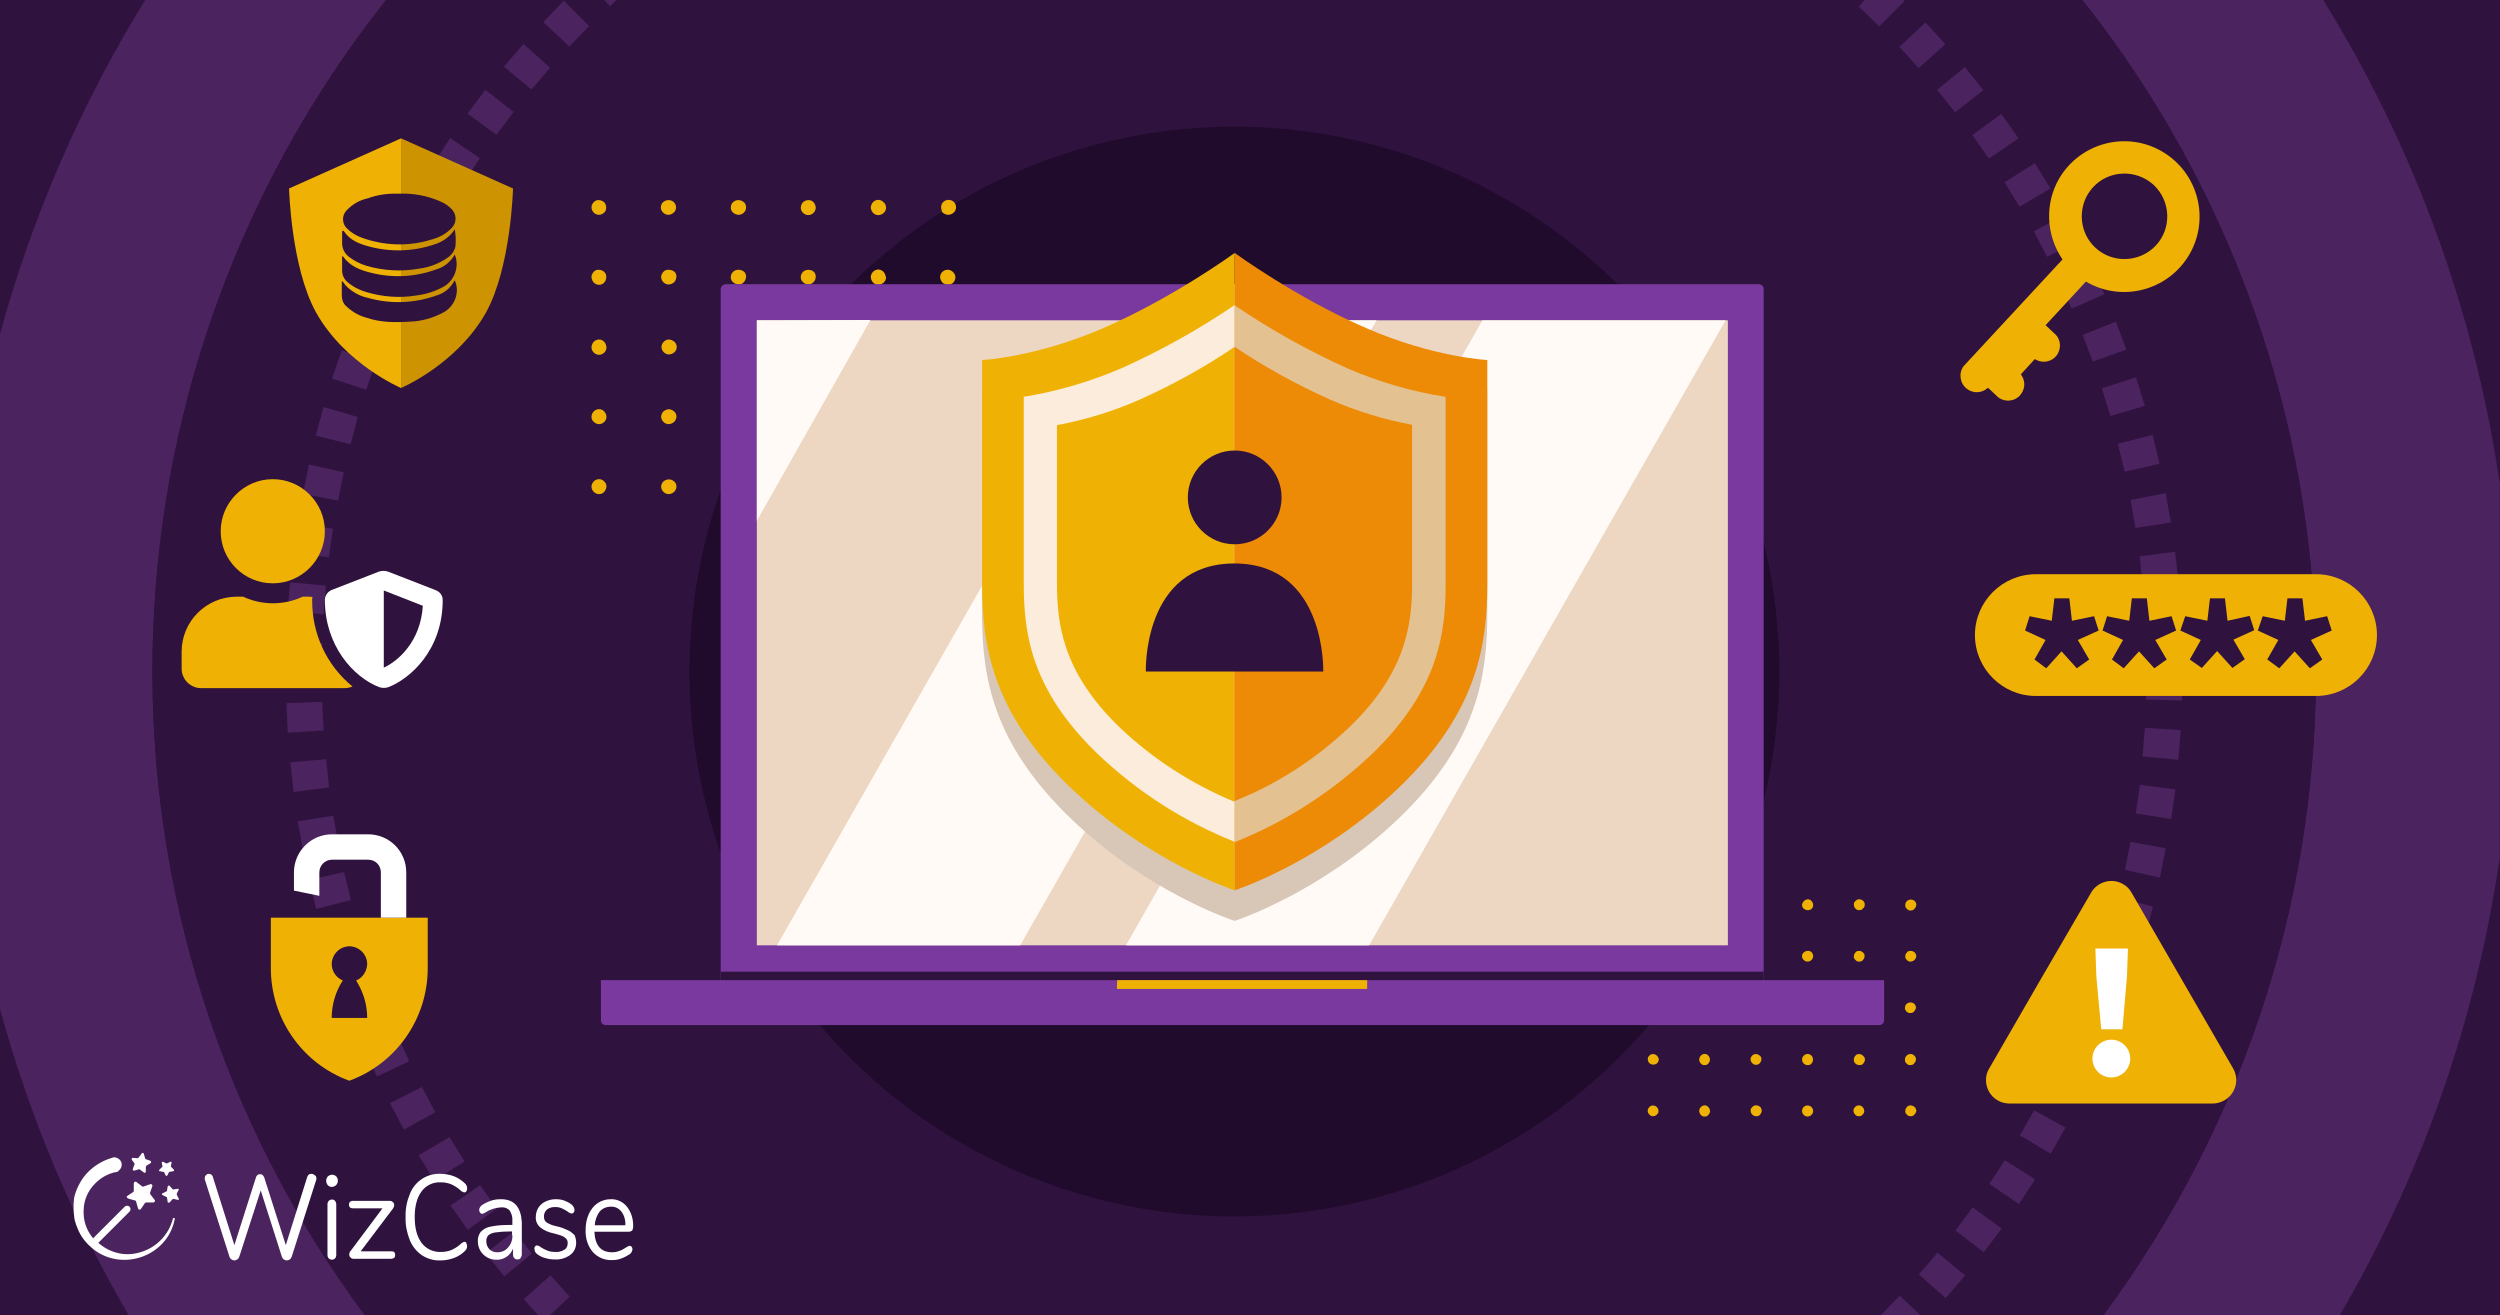 <?xml version="1.0" encoding="utf-8"?>
<!-- Generator: Adobe Illustrator 26.2.1, SVG Export Plug-In . SVG Version: 6.00 Build 0)  -->
<svg version="1.1" id="Capa_1" xmlns:v="https://vecta.io/nano"
	 xmlns="http://www.w3.org/2000/svg" xmlns:xlink="http://www.w3.org/1999/xlink" x="0px" y="0px" viewBox="0 0 768 404"
	 style="enable-background:new 0 0 768 404;" xml:space="preserve">
<style type="text/css">
	.st0{fill:#2F123E;}
	.st1{fill:#4B235F;}
	.st2{fill:#200B2D;}
	.st3{fill:#EFB204;}
	.st4{fill:#79399E;}
	.st5{fill:#EDD7C3;}
	.st6{fill:#FFFAF5;}
	.st7{fill:#D8C6B6;}
	.st8{fill:#ED8A06;}
	.st9{fill:#FCECDB;}
	.st10{fill:#E3C190;}
	.st11{fill:#FFFFFF;}
	.st12{fill:#CE9300;}
</style>
<path class="st0" d="M0,0h768v404H0V0z"/>
<path class="st1" d="M768,149c-7.7-52.9-26.2-103.6-54.3-149h-74c93.2,117.7,95.9,283.3,6.5,404h72.6
	c25.2-43.2,41.9-90.9,49.1-140.4V149z M118.6,0h-74C24.9,31.9,9.9,66.5,0,102.6v207.3c9,33,22.3,64.6,39.5,94.1h72.6
	C22.7,283.3,25.4,117.7,118.6,0z"/>
<path class="st0" d="M639.7,0h-54.9l0.3,0.3l-7.8,7.8L571,2l1.9-2H189.4l-2,1.9L185.6,0h-67c-93.2,117.7-95.9,283.3-6.6,404h53.2
	l-4.4-4.9l8.2-7.3l5.9,6.5l-6,5.7h408.8l5.8-6l6.3,6h56.3C735.6,283.3,732.9,117.7,639.7,0L639.7,0z M149.1,27.6l8.7,6.8l-5.3,7
	l-8.9-6.4L149.1,27.6L149.1,27.6z M138.3,42.4l9.1,6.2l-4.9,7.4l-9.3-5.9L138.3,42.4L138.3,42.4z M128.5,57.9l9.5,5.6l-4.4,7.7
	l-9.6-5.3C123.9,65.9,128.5,57.9,128.5,57.9z M119.6,74l9.8,5l-3.9,7.9l-10-4.7C115.5,82.2,119.6,74,119.6,74z M111.8,90.5l10.1,4.4
	l-3.4,8.2l-10.2-4C108.3,99.1,111.8,90.5,111.8,90.5z M105,107.5l10.3,3.7l-2.9,8.4l-10.5-3.4L105,107.5L105,107.5z M99.4,125
	l10.6,3.1l-2.3,8.5L97,133.9C97,133.9,99.4,125,99.4,125z M94.8,142.7l10.7,2.4l-1.8,8.6l-10.8-2L94.8,142.7L94.8,142.7z
	 M91.4,160.7l10.9,1.7l-1.2,8.7l-10.9-1.4L91.4,160.7L91.4,160.7z M89.2,178.9l11,1l-0.7,8.8l-11-0.7L89.2,178.9z M87.9,206.3
	l0.1-9.2l11,0.3l-0.1,8.8v0.5h-11V206.3z M88.1,215.9l11-0.4l0.4,8.8l-11,0.7L88.1,215.9L88.1,215.9z M89.2,234.2l11-1l1,8.8
	l-11,1.4L89.2,234.2z M91.5,252.3l10.9-1.7l1.5,8.7l-10.8,2.1L91.5,252.3L91.5,252.3z M95,270.3l10.7-2.4l2.1,8.6l-10.7,2.7
	L95,270.3L95,270.3z M99.5,288l10.6-3l2.6,8.4l-10.5,3.4L99.5,288z M105.2,305.4l10.3-3.7l3.1,8.2l-10.2,4.1L105.2,305.4
	L105.2,305.4z M112,322.4l10.1-4.4l3.6,8l-9.9,4.7L112,322.4L112,322.4z M119.8,338.9l9.8-5l4.1,7.8l-9.6,5.4L119.8,338.9
	L119.8,338.9z M128.6,354.9l9.5-5.6l4.6,7.5l-9.3,5.9L128.6,354.9L128.6,354.9z M138.4,370.3l9.1-6.2l5.1,7.2l-8.9,6.5L138.4,370.3
	L138.4,370.3z M154.9,392.2l-5.7-7.1l8.7-6.8l5.5,6.9L154.9,392.2z M163.3,27.5l-8.5-7l5.9-6.9l8.2,7.2L163.3,27.5L163.3,27.5z
	 M174.9,14.3l-8-7.5l6.4-6.6l7.8,7.8L174.9,14.3L174.9,14.3z M379.2,373.6c-92.4,0-167.4-74.9-167.4-167.4S286.7,38.9,379.2,38.9
	c92.4,0,167.4,74.9,167.4,167.4c0,0,0,0,0,0C546.5,298.7,471.6,373.6,379.2,373.6z M670.3,196.9l-11,0.4l-0.4-8.8l11-0.7
	L670.3,196.9z M669.1,178.6l-11,1l-1-8.8l10.9-1.4L669.1,178.6z M666.9,160.5l-10.9,1.7l-1.5-8.7l10.8-2.1L666.9,160.5L666.9,160.5z
	 M663.4,142.5l-10.7,2.4l-2-8.6l10.7-2.7L663.4,142.5L663.4,142.5z M658.9,124.7l-10.6,3.1l-2.6-8.4l10.5-3.4L658.9,124.7
	L658.9,124.7z M653.2,107.3l-10.3,3.7l-3.1-8.2l10.2-4L653.2,107.3L653.2,107.3z M646.5,90.3l-10.1,4.4l-3.6-8l9.9-4.7L646.5,90.3
	L646.5,90.3z M638.7,73.8l-9.8,5l-4.1-7.8l9.6-5.3L638.7,73.8L638.7,73.8z M629.9,57.8l-9.5,5.6l-4.6-7.5l9.3-5.9L629.9,57.8
	L629.9,57.8z M620.1,42.4l-9.1,6.3l-5.1-7.2l8.9-6.5L620.1,42.4L620.1,42.4z M609.3,27.7l-8.7,6.8l-5.5-6.9l8.5-7L609.3,27.7
	L609.3,27.7z M583.5,14.4l8-7.5l6.2,6.8l-8.2,7.3L583.5,14.4z M597.8,398.8l-8.2-7.3l5.7-6.7l8.5,7L597.8,398.8L597.8,398.8z
	 M609.4,384.7l-8.7-6.7l5.3-7l8.9,6.5L609.4,384.7z M620.2,369.9l-9.1-6.2l4.8-7.4l9.3,5.9L620.2,369.9z M630,354.4l-9.5-5.6
	l4.4-7.7l9.6,5.3L630,354.4L630,354.4z M638.8,338.4l-9.8-5l3.9-7.9l10,4.7L638.8,338.4L638.8,338.4z M646.6,321.8l-10.1-4.4
	l3.4-8.1l10.2,4L646.6,321.8L646.6,321.8z M653.4,304.7L643,301l2.8-8.4l10.5,3.4L653.4,304.7L653.4,304.7z M659,287.3l-10.6-3.1
	l2.3-8.5l10.7,2.7L659,287.3L659,287.3z M663.5,269.5l-10.7-2.4l1.8-8.6l10.8,2L663.5,269.5L663.5,269.5z M666.9,251.5l-10.9-1.7
	l1.2-8.7l10.9,1.4L666.9,251.5L666.9,251.5z M669.2,233.4l-11-1l0.7-8.8l11,0.7L669.2,233.4L669.2,233.4z M670.3,215.1l-11-0.3
	l0.1-8.6V206h11v0.3L670.3,215.1L670.3,215.1z"/>
<circle class="st2" cx="379.2" cy="206.3" r="167.4"/>
<path class="st1" d="M100.2,233.2l-11,1l1,9.1l10.9-1.4L100.2,233.2z M98.9,206.3l0.1-8.8l-11-0.3l-0.1,9.2v0.5h11V206.3z
	 M100.1,179.9l-11-1l-0.7,9.1l11,0.7L100.1,179.9L100.1,179.9z M102.4,250.6l-10.9,1.7l1.6,9l10.8-2.1
	C103.9,259.3,102.4,250.6,102.4,250.6z M99,215.6l-11,0.4l0.4,9.1l11-0.7L99,215.6L99,215.6z M105.7,267.9L95,270.3l2.1,8.9
	l10.7-2.7L105.7,267.9L105.7,267.9z M110.1,285l-10.6,3l2.7,8.7l10.5-3.4L110.1,285L110.1,285z M129.6,333.9l-9.8,5l4.3,8.1l9.6-5.3
	L129.6,333.9z M102.3,162.4l-10.9-1.7l-1.3,9.1l10.9,1.4L102.3,162.4L102.3,162.4z M122.1,318l-10.1,4.4l3.8,8.3l9.9-4.7L122.1,318
	L122.1,318z M115.6,301.7l-10.3,3.7l3.2,8.5l10.2-4.1L115.6,301.7L115.6,301.7z M157.8,34.4l-8.7-6.8l-5.5,7.3l8.9,6.5L157.8,34.4z
	 M169.1,391.8l-8.2,7.3l4.4,4.9h3.7l6-5.7L169.1,391.8L169.1,391.8z M577.8,404h12.1l-6.3-6L577.8,404z M138.1,349.3l-9.5,5.6
	l4.8,7.8l9.3-5.9L138.1,349.3L138.1,349.3z M577.3,8.1l7.8-7.8L584.8,0h-12L571,2L577.3,8.1z M189.4,0h-3.8l1.8,1.9L189.4,0z
	 M129.4,79l-9.8-5l-4,8.2l10,4.7L129.4,79z M121.9,94.9l-10.1-4.4l-3.5,8.5l10.2,4L121.9,94.9z M115.4,111.3l-10.4-3.7l-3,8.7
	l10.5,3.4C112.5,119.7,115.4,111.3,115.4,111.3z M147.4,48.6l-9.1-6.2l-5,7.7l9.3,5.9C142.6,56,147.4,48.6,147.4,48.6z M105.6,145.1
	l-10.7-2.4l-1.8,9l10.8,2.1C103.8,153.8,105.6,145.1,105.6,145.1z M137.9,63.5l-9.5-5.6l-4.6,8l9.6,5.3
	C133.6,71.2,137.9,63.5,137.9,63.5z M109.9,128.1L99.4,125l-2.4,8.8l10.7,2.7L109.9,128.1L109.9,128.1z M620.5,348.8l9.5,5.6l4.5-8
	l-9.6-5.3L620.5,348.8L620.5,348.8z M636.6,317.4l10.1,4.4l3.5-8.5l-10.2-4L636.6,317.4L636.6,317.4z M600.6,34.5l8.7-6.8l-5.7-7.1
	l-8.5,7L600.6,34.5L600.6,34.5z M629,333.4l9.8,5l4-8.2l-10-4.7L629,333.4z M591.5,6.9l-8,7.5l5.9,6.5l8.2-7.3
	C597.7,13.6,591.5,6.9,591.5,6.9z M589.5,391.5l8.2,7.3l6-7l-8.5-7L589.5,391.5z M600.7,378l8.7,6.7l5.5-7.3l-8.9-6.5L600.7,378z
	 M611.1,363.7l9.1,6.2l5-7.6l-9.3-5.9L611.1,363.7z M656.1,249.9l10.9,1.7l1.3-9.1l-10.9-1.4L656.1,249.9L656.1,249.9z M658.2,232.4
	l11,1l0.7-9.1l-11-0.7L658.2,232.4z M659.4,206v0.3l-0.1,8.6l11,0.3l0.1-8.9V206L659.4,206z M643,301l10.3,3.7l3-8.7l-10.5-3.4
	L643,301z M652.8,267.2l10.7,2.4l1.8-9l-10.8-2L652.8,267.2z M648.5,284.2l10.5,3.1l2.4-8.8l-10.7-2.7L648.5,284.2L648.5,284.2z
	 M147.5,364.1l-9.1,6.2l5.3,7.5l8.9-6.5L147.5,364.1L147.5,364.1z M659.3,197.2l11-0.4l-0.4-9.1l-11,0.7L659.3,197.2z M166.9,6.8
	l8,7.5l6.1-6.3l-7.8-7.8L166.9,6.8z M611,48.7l9.1-6.2l-5.3-7.5l-8.9,6.5L611,48.7z M656,162.2l10.9-1.7l-1.6-9l-10.8,2.1L656,162.2
	z M154.8,20.5l8.5,7l5.7-6.7l-8.2-7.3C160.8,13.5,154.8,20.5,154.8,20.5z M149.2,385l5.7,7.1l8.5-7l-5.5-6.9L149.2,385z
	 M658.2,179.6l11-1l-1-9.1l-10.9,1.4L658.2,179.6L658.2,179.6z M628.9,78.9l9.8-5l-4.3-8.1l-9.6,5.3L628.9,78.9L628.9,78.9z
	 M620.4,63.5l9.5-5.6l-4.8-7.8l-9.3,5.9L620.4,63.5L620.4,63.5z M636.4,94.8l10.1-4.4l-3.8-8.3l-9.9,4.7L636.4,94.8z M652.7,144.9
	l10.7-2.4l-2.1-8.9l-10.7,2.7L652.7,144.9L652.7,144.9z M648.3,127.8l10.6-3.1l-2.7-8.8l-10.5,3.4L648.3,127.8z M642.9,111.1
	l10.3-3.7l-3.2-8.6l-10.2,4.1L642.9,111.1z"/>
<g>
	<path class="st3" d="M509,276.8c0.3,0.3,0.5,0.7,0.5,1.2c0,0.2,0,0.5-0.1,0.7c-0.1,0.2-0.2,0.4-0.4,0.5c-0.5,0.5-1.2,0.6-1.8,0.4
		c-0.2-0.1-0.4-0.2-0.5-0.4c-0.2-0.2-0.3-0.3-0.4-0.5c-0.3-0.6-0.1-1.4,0.4-1.8c0.1-0.2,0.3-0.3,0.5-0.4
		C507.8,276.2,508.5,276.3,509,276.8z M524.8,276.8c-0.1-0.2-0.3-0.3-0.5-0.4c-0.6-0.3-1.4-0.1-1.8,0.4c-0.2,0.1-0.3,0.3-0.4,0.5
		c-0.1,0.2-0.1,0.4-0.1,0.7c0,0.5,0.2,0.9,0.5,1.2c0.2,0.2,0.3,0.3,0.5,0.4c0.2,0.1,0.4,0.1,0.6,0.1c0.2,0,0.4,0,0.7-0.1
		c0.2-0.1,0.4-0.2,0.5-0.4c0.1-0.2,0.3-0.3,0.4-0.5c0.1-0.2,0.1-0.4,0.1-0.7c0-0.2,0-0.5-0.1-0.7C525.1,277.1,525,277,524.8,276.8
		L524.8,276.8z M538.8,276.4c-0.2,0.1-0.4,0.2-0.5,0.4c-0.3,0.3-0.5,0.7-0.5,1.2c0,0.5,0.2,0.9,0.5,1.2c0.2,0.2,0.3,0.3,0.5,0.4
		c0.2,0.1,0.4,0.1,0.6,0.1c0.2,0,0.5,0,0.7-0.1c0.2-0.1,0.4-0.2,0.5-0.4c0.3-0.3,0.5-0.8,0.5-1.2c0-0.4-0.2-0.9-0.5-1.2
		C540.2,276.3,539.5,276.2,538.8,276.4L538.8,276.4z M556.5,276.8c-0.1-0.2-0.3-0.3-0.5-0.4c-0.6-0.3-1.4-0.1-1.8,0.4
		c-0.2,0.1-0.3,0.3-0.4,0.5c-0.1,0.2-0.2,0.4-0.2,0.6c0,0.2,0,0.5,0.1,0.7c0.1,0.2,0.2,0.4,0.4,0.5c0.3,0.3,0.7,0.5,1.2,0.5
		c0.9,0.1,1.7-0.6,1.7-1.5c0,0,0-0.1,0-0.1C557,277.6,556.8,277.1,556.5,276.8L556.5,276.8z M570.5,276.4c-0.2,0.1-0.4,0.2-0.5,0.4
		c-0.2,0.1-0.3,0.3-0.4,0.5c-0.1,0.2-0.1,0.4-0.1,0.6c0,0.7,0.4,1.3,1,1.6c0.2,0.1,0.4,0.1,0.6,0.1c0.2,0,0.4,0,0.7-0.1
		c0.2-0.1,0.4-0.2,0.5-0.4c0.2-0.2,0.3-0.3,0.4-0.5c0.4-0.9,0-1.9-0.9-2.2C571.4,276.2,570.9,276.2,570.5,276.4L570.5,276.4z
		 M585.8,279.2c0.2,0.2,0.3,0.3,0.5,0.4c0.2,0.1,0.4,0.1,0.6,0.1c0.2,0,0.4,0,0.7-0.1c0.2-0.1,0.4-0.2,0.5-0.4
		c0.1-0.2,0.3-0.3,0.4-0.5c0.1-0.2,0.1-0.4,0.2-0.7c0-0.5-0.2-0.9-0.5-1.2c-0.7-0.6-1.7-0.6-2.4,0c-0.3,0.3-0.5,0.7-0.5,1.2
		c0,0.2,0,0.5,0.1,0.7C585.5,278.9,585.6,279,585.8,279.2L585.8,279.2z M507.2,292.2c-0.2,0.1-0.4,0.2-0.5,0.4
		c-0.3,0.3-0.5,0.7-0.5,1.2c0,0.2,0,0.4,0.1,0.6c0.1,0.2,0.2,0.4,0.4,0.5c0.2,0.2,0.3,0.3,0.5,0.4c0.2,0.1,0.4,0.1,0.6,0.1
		c0.4,0,0.8-0.2,1.1-0.5c0.2-0.2,0.3-0.3,0.4-0.5c0.1-0.2,0.1-0.4,0.1-0.6c0-0.4-0.2-0.9-0.5-1.2C508.5,292.1,507.8,292,507.2,292.2
		L507.2,292.2z M523,292.2c-0.2,0.1-0.4,0.2-0.5,0.4c-0.3,0.3-0.5,0.7-0.5,1.2c0,0.4,0.2,0.9,0.5,1.2c0.3,0.3,0.7,0.5,1.2,0.5
		c0.2,0,0.4,0,0.7-0.1c0.2-0.1,0.4-0.2,0.5-0.4c0.1-0.2,0.3-0.3,0.4-0.5c0.1-0.2,0.1-0.4,0.1-0.6c0-0.4-0.2-0.9-0.5-1.2
		C524.4,292.1,523.6,292,523,292.2L523,292.2z M538.8,292.2c-0.2,0.1-0.4,0.2-0.5,0.4c-0.2,0.2-0.3,0.3-0.4,0.5
		c-0.1,0.2-0.1,0.4-0.1,0.6c0,0.4,0.2,0.9,0.5,1.2c0.2,0.2,0.3,0.3,0.5,0.4c0.2,0.1,0.4,0.1,0.6,0.1c0.5,0,0.9-0.2,1.2-0.5
		c0.1-0.2,0.3-0.4,0.4-0.5c0.1-0.2,0.1-0.4,0.1-0.6c0-0.4-0.2-0.9-0.5-1.2C540.2,292.1,539.5,292,538.8,292.2L538.8,292.2z
		 M554.1,292.6c-0.7,0.6-0.7,1.7,0,2.3c0,0,0,0,0,0c0.3,0.3,0.7,0.5,1.2,0.5c0.5,0,0.9-0.2,1.2-0.5c0.3-0.3,0.5-0.8,0.5-1.2
		c0-0.4-0.2-0.9-0.5-1.2C555.8,291.9,554.8,292,554.1,292.6L554.1,292.6z M572.3,292.6c-0.5-0.5-1.2-0.6-1.8-0.4
		c-0.2,0.1-0.4,0.2-0.5,0.4c-0.3,0.3-0.5,0.7-0.5,1.2c0,0.2,0,0.4,0.1,0.6c0.1,0.2,0.2,0.4,0.4,0.5c0.2,0.2,0.3,0.3,0.5,0.4
		c0.2,0.1,0.4,0.1,0.6,0.1c0.2,0,0.4,0,0.7-0.1c0.2-0.1,0.4-0.2,0.5-0.4c0.5-0.5,0.6-1.2,0.4-1.9
		C572.6,292.9,572.4,292.8,572.3,292.6L572.3,292.6z M586.3,292.2c-0.2,0.1-0.4,0.2-0.5,0.4c-0.3,0.3-0.5,0.7-0.5,1.2
		c0,0.2,0,0.4,0.1,0.6c0.1,0.2,0.2,0.4,0.4,0.5c0.2,0.2,0.3,0.3,0.5,0.4c0.2,0.1,0.4,0.1,0.6,0.1c0.7,0,1.3-0.4,1.6-1
		c0.1-0.2,0.1-0.4,0.2-0.6c0-0.4-0.2-0.9-0.5-1.2C587.7,292.1,586.9,292,586.3,292.2L586.3,292.2z M509,308.4
		c-0.5-0.5-1.2-0.6-1.8-0.4c-0.2,0.1-0.4,0.2-0.5,0.4c-0.2,0.1-0.3,0.3-0.4,0.5c-0.1,0.2-0.1,0.4-0.1,0.6c0,0.5,0.2,0.9,0.5,1.2
		c0.7,0.7,1.7,0.7,2.4,0c0.3-0.3,0.5-0.8,0.5-1.2c0-0.2,0-0.4-0.1-0.6C509.3,308.8,509.2,308.6,509,308.4z M523,308.1
		c-0.2,0.1-0.4,0.2-0.5,0.4c-0.3,0.3-0.5,0.7-0.5,1.2c0,0.4,0.2,0.9,0.5,1.2c0.3,0.3,0.7,0.5,1.2,0.5c0.2,0,0.4,0,0.7-0.1
		c0.2-0.1,0.4-0.2,0.5-0.4c0.1-0.2,0.3-0.3,0.4-0.5c0.1-0.2,0.1-0.4,0.1-0.6c0-0.4-0.2-0.9-0.5-1.2C524.4,308,523.6,307.8,523,308.1
		L523,308.1z M538.8,308.1c-0.2,0.1-0.4,0.2-0.5,0.4c-0.2,0.2-0.3,0.3-0.4,0.5c-0.1,0.2-0.1,0.4-0.1,0.6c0,0.4,0.2,0.9,0.5,1.2
		c0.2,0.2,0.3,0.3,0.5,0.4c0.2,0.1,0.4,0.1,0.6,0.1c0.2,0,0.5,0,0.7-0.1c0.2-0.1,0.4-0.2,0.5-0.4c0.3-0.3,0.5-0.8,0.5-1.2
		c0-0.4-0.2-0.9-0.5-1.2C540.2,308,539.5,307.8,538.8,308.1L538.8,308.1z M554.1,308.4c-0.3,0.3-0.5,0.7-0.5,1.2
		c0,0.2,0,0.4,0.1,0.6c0.1,0.2,0.2,0.4,0.4,0.5c0.3,0.3,0.7,0.5,1.2,0.5c0.5,0,0.9-0.2,1.2-0.5c0.3-0.3,0.5-0.8,0.5-1.2
		c0-0.4-0.2-0.9-0.5-1.2C555.8,307.8,554.8,307.8,554.1,308.4L554.1,308.4z M570.5,308.1c-0.2,0.1-0.4,0.2-0.5,0.4
		c-0.2,0.2-0.3,0.3-0.4,0.5c-0.1,0.2-0.1,0.4-0.1,0.6c0,0.5,0.2,0.9,0.5,1.2c0.3,0.3,0.7,0.5,1.2,0.5c0.2,0,0.4,0,0.7-0.1
		c0.2-0.1,0.4-0.2,0.5-0.4c0.1-0.2,0.3-0.3,0.4-0.5c0.1-0.2,0.1-0.4,0.1-0.6c0-0.4-0.2-0.9-0.5-1.2
		C571.8,308,571.1,307.8,570.5,308.1L570.5,308.1z M585.7,308.4c-0.3,0.3-0.5,0.7-0.5,1.2c0,0.2,0,0.4,0.1,0.6
		c0.2,0.4,0.5,0.7,0.9,0.9c0.2,0.1,0.4,0.1,0.6,0.1c0.2,0,0.4,0,0.7-0.1c0.2-0.1,0.4-0.2,0.5-0.4c0.1-0.2,0.3-0.3,0.4-0.5
		c0.1-0.2,0.1-0.4,0.2-0.6c0-0.4-0.2-0.9-0.5-1.2C587.4,307.8,586.4,307.8,585.7,308.4L585.7,308.4z M509,324.3
		c-0.5-0.5-1.2-0.6-1.8-0.4c-0.2,0.1-0.4,0.2-0.5,0.4c-0.2,0.1-0.3,0.3-0.4,0.5c-0.1,0.2-0.1,0.4-0.1,0.6c0,0.5,0.2,0.9,0.5,1.2
		c0.7,0.6,1.7,0.6,2.4,0c0.3-0.3,0.5-0.8,0.5-1.2C509.5,325,509.3,324.6,509,324.3z M524.3,323.9c-0.6-0.3-1.4-0.1-1.8,0.4
		c-0.3,0.3-0.5,0.7-0.5,1.2c0,0.5,0.2,0.9,0.5,1.2c0.2,0.2,0.3,0.3,0.5,0.4c0.2,0.1,0.4,0.1,0.6,0.1c0.2,0,0.4,0,0.7-0.1
		c0.2-0.1,0.4-0.2,0.5-0.4c0.3-0.3,0.5-0.8,0.5-1.2c0-0.4-0.2-0.9-0.5-1.2C524.7,324.1,524.5,324,524.3,323.9L524.3,323.9z
		 M540.6,324.3c-0.5-0.5-1.2-0.6-1.8-0.4c-0.4,0.2-0.7,0.5-0.9,0.9c-0.3,0.6-0.1,1.4,0.4,1.8c0.2,0.2,0.3,0.3,0.5,0.4
		c0.2,0.1,0.4,0.1,0.6,0.1c0.2,0,0.4,0,0.7-0.1c0.2-0.1,0.4-0.2,0.5-0.4c0.3-0.3,0.5-0.8,0.5-1.2c0-0.2,0-0.4-0.1-0.6
		C540.9,324.6,540.8,324.4,540.6,324.3L540.6,324.3z M554.1,324.3c-0.3,0.3-0.5,0.7-0.5,1.2c0,0.5,0.2,0.9,0.5,1.2
		c0.3,0.3,0.7,0.5,1.2,0.5c0.2,0,0.4,0,0.7-0.1c0.2-0.1,0.4-0.2,0.5-0.4c0.6-0.7,0.6-1.7,0-2.4C555.8,323.6,554.8,323.6,554.1,324.3
		L554.1,324.3z M572.3,324.3c-0.5-0.5-1.2-0.6-1.8-0.4c-0.2,0.1-0.4,0.2-0.5,0.4c-0.3,0.3-0.5,0.7-0.5,1.2c0,0.2,0,0.4,0.1,0.7
		c0.3,0.6,0.9,1,1.6,1c0.2,0,0.4,0,0.7-0.1c0.2-0.1,0.4-0.2,0.5-0.4c0.3-0.3,0.5-0.8,0.5-1.2c0-0.2,0-0.4-0.1-0.6
		C572.6,324.6,572.4,324.4,572.3,324.3L572.3,324.3z M585.7,324.3c-0.3,0.3-0.5,0.7-0.5,1.2c0,0.2,0,0.5,0.1,0.7
		c0.1,0.2,0.2,0.4,0.4,0.5c0.2,0.2,0.3,0.3,0.5,0.4c0.2,0.1,0.4,0.1,0.6,0.1c0.2,0,0.4,0,0.7-0.1c0.2-0.1,0.4-0.2,0.5-0.4
		c0.1-0.2,0.3-0.3,0.4-0.5c0.1-0.2,0.1-0.4,0.2-0.7c0-0.5-0.2-0.9-0.5-1.2C587.4,323.6,586.4,323.6,585.7,324.3L585.7,324.3z
		 M509,340.1c-0.5-0.5-1.2-0.6-1.8-0.4c-0.2,0.1-0.4,0.2-0.5,0.4c-0.7,0.6-0.7,1.7,0,2.3c0,0,0,0,0,0c0.2,0.2,0.3,0.3,0.5,0.4
		c0.2,0.1,0.4,0.1,0.6,0.1c0.5,0,0.9-0.2,1.2-0.5c0.1-0.2,0.3-0.3,0.4-0.5C509.6,341.3,509.5,340.6,509,340.1L509,340.1z
		 M524.3,339.7c-0.6-0.3-1.4-0.1-1.8,0.4c-0.3,0.3-0.5,0.7-0.5,1.2c0,0.4,0.2,0.9,0.5,1.2c0.2,0.2,0.3,0.3,0.5,0.4
		c0.2,0.1,0.4,0.1,0.6,0.1c0.2,0,0.4,0,0.7-0.1c0.2-0.1,0.4-0.2,0.5-0.4c0.7-0.7,0.7-1.7,0-2.4C524.7,339.9,524.5,339.8,524.3,339.7
		L524.3,339.7z M538.8,339.7c-0.2,0.1-0.4,0.2-0.5,0.4c-0.2,0.2-0.3,0.3-0.4,0.5c-0.1,0.2-0.1,0.4-0.1,0.6c0,0.5,0.2,0.9,0.5,1.2
		c0.3,0.3,0.7,0.5,1.2,0.5c0.2,0,0.5,0,0.7-0.1c0.2-0.1,0.4-0.2,0.5-0.4c0.3-0.3,0.5-0.8,0.5-1.2c0-0.4-0.2-0.9-0.5-1.2
		C540.2,339.6,539.4,339.4,538.8,339.7L538.8,339.7z M555.9,339.7c-0.9-0.3-1.9,0.1-2.2,1c-0.1,0.2-0.1,0.4-0.1,0.6
		c0,0.5,0.2,0.9,0.5,1.2c0.3,0.3,0.7,0.5,1.2,0.5c0.9,0,1.7-0.8,1.7-1.7c0-0.4-0.2-0.9-0.5-1.2C556.3,339.9,556.1,339.8,555.9,339.7
		L555.9,339.7z M570.4,339.7c-0.4,0.2-0.7,0.5-0.9,0.9c-0.1,0.2-0.1,0.4-0.1,0.6c0,0.5,0.2,0.9,0.5,1.2c0.2,0.2,0.3,0.3,0.5,0.4
		c0.2,0.1,0.4,0.1,0.6,0.1c0.2,0,0.4,0,0.7-0.1c0.2-0.1,0.4-0.2,0.5-0.4c0.1-0.2,0.3-0.3,0.4-0.5c0.1-0.2,0.1-0.4,0.1-0.6
		c0-0.4-0.2-0.9-0.5-1.2C571.8,339.6,571.1,339.4,570.4,339.7L570.4,339.7z M586.3,339.7c-0.2,0.1-0.4,0.2-0.5,0.4
		c-0.3,0.3-0.5,0.7-0.5,1.2c0,0.2,0,0.4,0.1,0.6c0.1,0.2,0.2,0.4,0.4,0.5c0.2,0.2,0.3,0.3,0.5,0.4c0.2,0.1,0.4,0.1,0.6,0.1
		c0.2,0,0.4,0,0.7-0.1c0.2-0.1,0.4-0.2,0.5-0.4c0.1-0.2,0.3-0.3,0.4-0.5c0.1-0.2,0.1-0.4,0.2-0.6c0-0.4-0.2-0.9-0.5-1.2
		C587.6,339.6,586.9,339.4,586.3,339.7L586.3,339.7z"/>
	<path class="st3" d="M185.6,62.1c0.6,0.7,0.8,1.6,0.5,2.5c-0.1,0.3-0.3,0.5-0.5,0.7c-0.4,0.4-1,0.7-1.6,0.7c-0.3,0-0.6-0.1-0.9-0.2
		c-0.3-0.1-0.5-0.3-0.7-0.5c-0.2-0.2-0.4-0.5-0.5-0.7c-0.1-0.3-0.2-0.6-0.2-0.9c0-0.6,0.3-1.2,0.7-1.6c0.2-0.2,0.5-0.4,0.7-0.5
		C183.9,61.3,184.9,61.5,185.6,62.1z M207,62.1c-0.2-0.2-0.5-0.4-0.8-0.5c-0.9-0.3-1.8-0.1-2.5,0.5c-0.2,0.2-0.4,0.4-0.5,0.7
		c-0.1,0.3-0.2,0.6-0.2,0.9c0,0.6,0.3,1.2,0.7,1.6c0.2,0.2,0.5,0.4,0.7,0.5c0.3,0.1,0.6,0.2,0.9,0.2c0.3,0,0.6-0.1,0.9-0.2
		c0.3-0.1,0.5-0.3,0.8-0.5c0.2-0.2,0.4-0.5,0.5-0.7c0.1-0.3,0.2-0.6,0.2-0.9c0-0.3-0.1-0.6-0.2-0.9C207.4,62.6,207.2,62.3,207,62.1
		L207,62.1z M226,61.6c-0.3,0.1-0.5,0.3-0.8,0.5c-0.2,0.2-0.4,0.4-0.5,0.7c-0.1,0.3-0.2,0.6-0.2,0.9c0,0.6,0.2,1.2,0.7,1.6
		c0.2,0.2,0.5,0.4,0.8,0.5c0.3,0.1,0.6,0.2,0.9,0.2c0.3,0,0.6-0.1,0.9-0.2c0.9-0.4,1.4-1.2,1.4-2.1c0-0.6-0.2-1.2-0.7-1.6
		C227.8,61.5,226.9,61.3,226,61.6L226,61.6z M249.9,62.1c-0.2-0.2-0.5-0.4-0.7-0.5c-0.9-0.3-1.8-0.1-2.5,0.5
		c-0.2,0.2-0.4,0.5-0.5,0.8c-0.1,0.3-0.2,0.6-0.2,0.9c0,0.3,0.1,0.6,0.2,0.9c0.1,0.3,0.3,0.5,0.5,0.7c0.9,0.9,2.3,0.9,3.2,0
		c0.4-0.4,0.7-1,0.7-1.6c0-0.3-0.1-0.6-0.2-0.9C250.3,62.6,250.1,62.3,249.9,62.1L249.9,62.1z M268.9,61.6c-0.3,0.1-0.5,0.3-0.7,0.5
		c-0.2,0.2-0.4,0.5-0.5,0.8c-0.4,0.9-0.1,1.8,0.5,2.5c0.2,0.2,0.5,0.4,0.7,0.5c0.3,0.1,0.6,0.2,0.9,0.2c0.3,0,0.6-0.1,0.9-0.2
		c0.3-0.1,0.5-0.3,0.8-0.5c0.2-0.2,0.4-0.5,0.5-0.7c0.1-0.3,0.2-0.6,0.2-0.9c0-0.6-0.2-1.2-0.7-1.6
		C270.8,61.4,269.7,61.2,268.9,61.6L268.9,61.6z M289.6,65.3c0.2,0.2,0.5,0.4,0.8,0.5c0.3,0.1,0.6,0.2,0.9,0.2
		c0.3,0,0.6-0.1,0.9-0.2c0.3-0.1,0.5-0.3,0.8-0.5c0.2-0.2,0.4-0.5,0.5-0.7c0.1-0.3,0.2-0.6,0.2-0.9c0-1.3-1-2.3-2.3-2.3
		c-1.3,0-2.3,1-2.3,2.3c0,0.3,0.1,0.6,0.2,0.9C289.2,64.9,289.4,65.1,289.6,65.3L289.6,65.3z M183.1,83c-0.3,0.1-0.5,0.3-0.7,0.5
		c-0.4,0.4-0.7,1-0.7,1.6c0,0.3,0.1,0.6,0.2,0.9c0.1,0.3,0.3,0.5,0.5,0.8c0.2,0.2,0.5,0.4,0.7,0.5c0.3,0.1,0.6,0.2,0.9,0.2
		c0.6,0,1.2-0.2,1.6-0.7c0.2-0.2,0.4-0.5,0.5-0.8c0.3-0.9,0.2-1.8-0.5-2.5C184.9,82.9,183.9,82.7,183.1,83z M204.5,83
		c-0.3,0.1-0.5,0.3-0.7,0.5c-0.4,0.4-0.7,1-0.7,1.6c0,0.6,0.3,1.2,0.7,1.6c0.4,0.4,1,0.7,1.6,0.7c0.3,0,0.6-0.1,0.9-0.2
		c0.3-0.1,0.5-0.3,0.8-0.5c0.2-0.2,0.4-0.5,0.5-0.8c0.1-0.3,0.2-0.6,0.2-0.9c0-0.6-0.2-1.2-0.7-1.6C206.4,82.9,205.4,82.7,204.5,83z
		 M226,83c-0.3,0.1-0.5,0.3-0.8,0.5c-0.2,0.2-0.4,0.5-0.5,0.7c-0.1,0.3-0.2,0.6-0.2,0.9c0,0.6,0.2,1.2,0.7,1.6
		c0.2,0.2,0.5,0.4,0.8,0.5c0.3,0.1,0.6,0.2,0.9,0.2c0.6,0,1.2-0.2,1.6-0.7c0.2-0.2,0.4-0.5,0.5-0.8c0.1-0.3,0.2-0.6,0.2-0.9
		c0-0.6-0.2-1.2-0.7-1.6C227.8,82.9,226.9,82.7,226,83z M246.7,83.5c-0.4,0.4-0.7,1-0.7,1.6c0,0.6,0.2,1.2,0.7,1.6
		c0.9,0.9,2.3,0.9,3.2,0c0.4-0.4,0.7-1,0.7-1.7c0-0.6-0.2-1.2-0.7-1.6C249,82.7,247.6,82.7,246.7,83.5L246.7,83.5z M271.4,83.5
		c-0.7-0.7-1.6-0.9-2.5-0.5c-0.3,0.1-0.5,0.3-0.7,0.5c-0.4,0.4-0.7,1-0.7,1.6c0,0.3,0.1,0.6,0.2,0.9c0.1,0.3,0.3,0.5,0.5,0.8
		c0.2,0.2,0.5,0.4,0.7,0.5c0.3,0.1,0.6,0.2,0.9,0.2c0.3,0,0.6-0.1,0.9-0.2c0.3-0.1,0.5-0.3,0.8-0.5c0.4-0.4,0.7-1,0.7-1.6
		C272,84.5,271.8,83.9,271.4,83.5z M290.3,83c-0.3,0.1-0.5,0.3-0.8,0.5c-0.4,0.4-0.7,1-0.7,1.6c0,0.3,0.1,0.6,0.2,0.9
		c0.1,0.3,0.3,0.5,0.5,0.8c0.2,0.2,0.5,0.4,0.8,0.5c0.3,0.1,0.6,0.2,0.9,0.2c0.3,0,0.6-0.1,0.9-0.2c0.6-0.2,1-0.7,1.2-1.2
		c0.1-0.3,0.2-0.6,0.2-0.9c0-0.6-0.3-1.2-0.7-1.6C292.1,82.9,291.2,82.7,290.3,83z M185.6,105c-0.6-0.7-1.6-0.9-2.5-0.5
		c-0.3,0.1-0.5,0.3-0.7,0.5c-0.2,0.2-0.4,0.5-0.5,0.8c-0.1,0.3-0.2,0.6-0.2,0.9c0,0.6,0.3,1.2,0.7,1.6c0.4,0.4,1,0.7,1.6,0.7
		c1.2,0,2.3-1,2.3-2.2c0,0,0-0.1,0-0.1c0-0.3-0.1-0.6-0.2-0.9C186,105.5,185.8,105.2,185.6,105L185.6,105z M204.6,104.5
		c-0.3,0.1-0.5,0.3-0.7,0.5c-0.4,0.4-0.7,1-0.7,1.6c0,0.6,0.3,1.2,0.7,1.6c0.4,0.4,1,0.7,1.6,0.7c0.3,0,0.6-0.1,0.9-0.2
		c0.3-0.1,0.5-0.3,0.8-0.5c0.2-0.2,0.4-0.5,0.5-0.7c0.1-0.3,0.2-0.6,0.2-0.9c0-0.6-0.3-1.2-0.7-1.6
		C206.3,104.3,205.4,104.1,204.6,104.5L204.6,104.5z M226,104.5c-0.3,0.1-0.5,0.3-0.8,0.5c-0.2,0.2-0.4,0.5-0.5,0.8
		c-0.1,0.3-0.2,0.6-0.2,0.9c0,0.6,0.2,1.2,0.7,1.6c0.2,0.2,0.5,0.4,0.8,0.5c0.3,0.1,0.6,0.2,0.9,0.2c0.3,0,0.6-0.1,0.9-0.2
		c0.3-0.1,0.5-0.3,0.7-0.5c0.4-0.4,0.7-1,0.7-1.6c0-1.3-1-2.3-2.3-2.3C226.6,104.3,226.3,104.4,226,104.5L226,104.5z M246.7,105
		c-0.7,0.7-0.9,1.6-0.5,2.5c0.1,0.3,0.3,0.5,0.5,0.7c0.9,0.9,2.3,0.9,3.2,0c0.4-0.4,0.7-1,0.7-1.6c0-0.6-0.2-1.2-0.7-1.6
		C249,104.1,247.6,104.1,246.7,105L246.7,105z M268.9,104.5c-0.3,0.1-0.5,0.3-0.7,0.5c-0.2,0.2-0.4,0.5-0.5,0.8
		c-0.4,0.9-0.1,1.8,0.5,2.5c0.2,0.2,0.5,0.4,0.7,0.5c0.3,0.1,0.6,0.2,0.9,0.2c0.3,0,0.6-0.1,0.9-0.2c0.3-0.1,0.5-0.3,0.8-0.5
		c0.2-0.2,0.4-0.5,0.5-0.7c0.5-1.2-0.1-2.5-1.2-3C270.1,104.3,269.4,104.3,268.9,104.5L268.9,104.5z M289.6,105
		c-0.4,0.4-0.7,1-0.7,1.6c0,0.3,0.1,0.6,0.2,0.9c0.1,0.3,0.3,0.5,0.5,0.7c0.2,0.2,0.5,0.4,0.8,0.5c0.3,0.1,0.6,0.2,0.9,0.2
		c0.3,0,0.6-0.1,0.9-0.2c0.3-0.1,0.5-0.3,0.8-0.5c0.2-0.2,0.4-0.5,0.5-0.7c0.1-0.3,0.2-0.6,0.2-0.9c0-0.6-0.3-1.2-0.7-1.6
		C291.9,104.1,290.5,104.1,289.6,105L289.6,105z M185.6,126.4c-0.6-0.7-1.6-0.9-2.5-0.5c-0.3,0.1-0.5,0.3-0.7,0.5
		c-0.2,0.2-0.4,0.5-0.5,0.7c-0.1,0.3-0.2,0.6-0.2,0.9c0,0.6,0.2,1.2,0.7,1.6c0.4,0.4,1,0.7,1.6,0.7c1.2,0,2.3-1,2.3-2.2
		c0,0,0-0.1,0-0.1c0-0.3-0.1-0.6-0.2-0.9C186,126.9,185.8,126.7,185.6,126.4L185.6,126.4z M206.3,125.9c-0.9-0.4-1.8-0.1-2.5,0.5
		c-0.4,0.4-0.7,1-0.7,1.6c0,0.6,0.3,1.2,0.7,1.6c0.2,0.2,0.5,0.4,0.7,0.5c0.3,0.1,0.6,0.2,0.9,0.2c0.3,0,0.6-0.1,0.9-0.2
		c0.3-0.1,0.5-0.3,0.8-0.5c0.4-0.4,0.7-1,0.7-1.6c0-0.6-0.2-1.2-0.7-1.6C206.8,126.2,206.6,126,206.3,125.9L206.3,125.9z
		 M228.5,126.4c-0.6-0.7-1.6-0.9-2.5-0.5c-0.3,0.1-0.5,0.3-0.8,0.5c-0.2,0.2-0.4,0.5-0.5,0.7c-0.5,1.2,0.1,2.5,1.3,3
		c0.2,0.1,0.5,0.1,0.8,0.2c0.3,0,0.6-0.1,0.9-0.2c0.3-0.1,0.5-0.3,0.7-0.5c0.4-0.4,0.7-1,0.7-1.6c0-0.3-0.1-0.6-0.2-0.9
		C228.9,126.9,228.7,126.7,228.5,126.4L228.5,126.4z M246.7,126.4c-0.4,0.4-0.7,1-0.7,1.6c0,0.6,0.3,1.2,0.7,1.6
		c0.2,0.2,0.5,0.4,0.8,0.5c0.3,0.1,0.6,0.2,0.9,0.2c0.3,0,0.6-0.1,0.9-0.2c0.3-0.1,0.5-0.3,0.7-0.5c0.4-0.4,0.7-1,0.7-1.6
		c0-0.6-0.2-1.2-0.7-1.6C249,125.6,247.6,125.6,246.7,126.4L246.7,126.4z M271.4,126.4c-0.7-0.7-1.6-0.9-2.5-0.5
		c-0.3,0.1-0.5,0.3-0.7,0.5c-0.4,0.4-0.7,1-0.7,1.6c0,0.6,0.2,1.2,0.7,1.6c0.2,0.2,0.5,0.4,0.7,0.5c0.3,0.1,0.6,0.2,0.9,0.2
		c0.3,0,0.6-0.1,0.9-0.2c0.3-0.1,0.5-0.3,0.8-0.5c0.6-0.7,0.8-1.7,0.5-2.5C271.7,126.9,271.6,126.6,271.4,126.4L271.4,126.4z
		 M289.6,126.4c-0.9,0.9-0.9,2.3-0.1,3.2c0,0,0.1,0.1,0.1,0.1c0.2,0.2,0.5,0.4,0.8,0.5c0.3,0.1,0.6,0.2,0.9,0.2
		c0.3,0,0.6-0.1,0.9-0.2c0.3-0.1,0.5-0.3,0.8-0.5c0.2-0.2,0.4-0.5,0.5-0.7c0.1-0.3,0.2-0.6,0.2-0.9c0-1.3-1-2.3-2.3-2.3
		C290.6,125.8,290,126,289.6,126.4z M185.6,147.9c-0.6-0.7-1.6-0.9-2.5-0.5c-0.3,0.1-0.5,0.3-0.7,0.5c-0.4,0.4-0.7,1-0.7,1.6
		c0,0.6,0.3,1.2,0.7,1.6c0.2,0.2,0.5,0.4,0.7,0.5c0.3,0.1,0.6,0.2,0.9,0.2c0.6,0,1.2-0.2,1.6-0.7c0.2-0.2,0.4-0.5,0.5-0.8
		c0.1-0.3,0.2-0.6,0.2-0.9c0-0.3-0.1-0.6-0.2-0.9C186,148.4,185.8,148.1,185.6,147.9L185.6,147.9z M206.3,147.4
		c-0.9-0.3-1.8-0.1-2.5,0.5c-0.4,0.4-0.7,1-0.7,1.6c0,0.6,0.3,1.2,0.7,1.6c0.2,0.2,0.5,0.4,0.7,0.5c0.3,0.1,0.6,0.2,0.9,0.2
		c0.3,0,0.6-0.1,0.9-0.2c0.3-0.1,0.5-0.3,0.8-0.5c0.4-0.4,0.7-1,0.7-1.6c0-0.6-0.2-1.2-0.7-1.6C206.8,147.7,206.6,147.5,206.3,147.4
		L206.3,147.4z M226,147.4c-0.6,0.2-1,0.7-1.2,1.3c-0.1,0.3-0.2,0.6-0.2,0.9c0,0.6,0.2,1.2,0.7,1.6c0.2,0.2,0.5,0.4,0.8,0.5
		c0.3,0.1,0.6,0.2,0.9,0.2c0.3,0,0.6-0.1,0.9-0.2c0.3-0.1,0.5-0.3,0.7-0.5c0.4-0.4,0.7-1,0.7-1.6c0-0.6-0.2-1.2-0.7-1.6
		C227.8,147.3,226.9,147,226,147.4L226,147.4z M249.2,147.4c-0.9-0.3-1.8-0.1-2.5,0.5c-0.4,0.4-0.7,1-0.7,1.6c0,0.6,0.3,1.2,0.7,1.6
		c0.9,0.9,2.3,0.9,3.2,0c0.4-0.4,0.7-1,0.7-1.7c0-0.6-0.2-1.2-0.7-1.6C249.7,147.7,249.5,147.5,249.2,147.4L249.2,147.4z
		 M268.9,147.4c-0.6,0.3-1,0.7-1.3,1.3c-0.4,0.9-0.1,1.9,0.5,2.5c0.2,0.2,0.5,0.4,0.7,0.5c0.3,0.1,0.6,0.2,0.9,0.2
		c0.3,0,0.6-0.1,0.9-0.2c0.3-0.1,0.5-0.3,0.8-0.5c0.2-0.2,0.4-0.5,0.5-0.8c0.1-0.3,0.2-0.6,0.2-0.9c0-0.6-0.2-1.2-0.7-1.6
		C270.7,147.3,269.7,147,268.9,147.4L268.9,147.4z M290.3,147.4c-0.3,0.1-0.5,0.3-0.8,0.5c-0.4,0.4-0.7,1-0.7,1.6
		c0,0.3,0.1,0.6,0.2,0.9c0.1,0.3,0.3,0.5,0.5,0.8c0.2,0.2,0.5,0.4,0.8,0.5c0.3,0.1,0.6,0.2,0.9,0.2c0.3,0,0.6-0.1,0.9-0.2
		c0.3-0.1,0.5-0.3,0.8-0.5c0.2-0.2,0.4-0.5,0.5-0.8c0.1-0.3,0.2-0.6,0.2-0.9c0-0.6-0.3-1.2-0.7-1.6
		C292.2,147.3,291.2,147,290.3,147.4L290.3,147.4z"/>
</g>
<path class="st4" d="M223,87.3h317.3c0.9,0,1.5,0.7,1.5,1.5v212.6l0,0H221.4l0,0V88.9C221.4,88,222.1,87.3,223,87.3
	C223,87.3,223,87.3,223,87.3z"/>
<path class="st0" d="M221.4,298.5h320.4v2.9H221.4V298.5z"/>
<path class="st4" d="M184.7,301.1h393.9c0.1,0,0.2,0.1,0.2,0.2l0,0v12.1c0,0.9-0.7,1.5-1.5,1.5H186.1c-0.9,0-1.5-0.7-1.5-1.5l0,0
	v-12.1C184.5,301.2,184.6,301.1,184.7,301.1C184.7,301.1,184.7,301.1,184.7,301.1z"/>
<path class="st3" d="M343.2,301.1h76.8l0,0v2.4c0,0.2-0.1,0.3-0.3,0.3h-76.3c-0.2,0-0.3-0.1-0.3-0.3L343.2,301.1L343.2,301.1z"/>
<path class="st5" d="M530.8,98.4v192H232.5v-192H530.8z"/>
<path class="st6" d="M313.4,290.4h-74.7l109.5-192h74.7L313.4,290.4z M420.6,290.4h-74.7l109.5-192h74.7L420.6,290.4z"/>
<path class="st7" d="M419.7,110.2c-21.5-9.4-40.4-23.1-40.4-23.1s-18.9,13.8-40.4,23.1c-20.7,9-37.2,9.8-37.2,9.8v68.6
	c0,18.9,3,39.4,27,62.6s50.6,31.7,50.6,31.7s26.6-8.6,50.6-31.7s27-43.7,27-62.6V120C456.9,120,440.4,119.2,419.7,110.2z"/>
<path class="st3" d="M379.3,77.7v195.8c0,0-26.6-8.6-50.6-31.7s-27-43.7-27-62.6v-68.6c0,0,16.5-0.8,37.2-9.8
	C360.4,91.5,379.3,77.7,379.3,77.7L379.3,77.7z"/>
<path class="st8" d="M379.3,77.7v195.8c0,0,26.6-8.6,50.6-31.7s27-43.7,27-62.6v-68.6c0,0-16.5-0.8-37.2-9.8
	C398.2,91.5,379.3,77.7,379.3,77.7L379.3,77.7z"/>
<path class="st9" d="M344.8,113c-9.7,4.2-19.9,7.2-30.3,8.9V179c0,14.9,1.8,32.5,22.8,52.7c12.2,11.6,26.4,20.7,42,26.9V93.7
	C368.4,101.1,356.8,107.6,344.8,113z"/>
<path class="st10" d="M421.3,231.8c21-20.2,22.8-37.8,22.8-52.7v-57.2c-10.4-1.6-20.6-4.6-30.3-8.8c-12-5.4-23.6-11.9-34.5-19.3l0,0
	v164.9l0,0C394.9,252.5,409.1,243.3,421.3,231.8L421.3,231.8z"/>
<path class="st3" d="M349.8,122.9c-8,3.5-16.5,6.1-25.1,7.7v48.2c0,12.6,1.5,27.5,19.3,44.7c10.2,9.7,22.2,17.4,35.2,22.8V106.6
	C369.9,112.9,360.1,118.3,349.8,122.9L349.8,122.9z"/>
<path class="st8" d="M414.5,223.4c17.8-17.1,19.3-32.1,19.3-44.7v-48.2c-8.6-1.6-17.1-4.2-25.1-7.7c-10.3-4.6-20.1-10-29.5-16.3l0,0
	v139.6l0,0C392.3,240.9,404.3,233.1,414.5,223.4z"/>
<path class="st3" d="M633.6,79.7l-30.4,32.8c-1.6,2.2-1.1,5.4,1.1,7c1.9,1.4,4.4,1.3,6.2-0.2l0.2-0.2l3.2,3c2.2,1.6,5.4,1.2,7-1.1
	c1.3-1.8,1.3-4.2-0.1-6l4.3-4.7c2.3,1.5,5.4,0.9,6.9-1.4c1.2-1.9,1.1-4.3-0.4-6l-3.2-3l12.4-13.4c11,6.5,25.2,2.8,31.7-8.2
	c6.5-11,2.8-25.2-8.2-31.7s-25.2-2.8-31.7,8.2C628.1,62.5,628.5,72.2,633.6,79.7L633.6,79.7z M661.6,56.8c5.3,5,5.6,13.3,0.7,18.6
	c-5,5.3-13.3,5.6-18.6,0.7c-5.3-4.9-5.6-13.3-0.7-18.6C647.9,52.2,656.2,51.9,661.6,56.8z M107.3,332L107.3,332
	c-14.5-5.3-24.1-19.1-24.1-34.6v-15.5h48.2v15.5C131.4,312.9,121.8,326.7,107.3,332z"/>
<path class="st0" d="M112.8,296.2c0-3-2.4-5.4-5.4-5.5c-3,0-5.4,2.4-5.5,5.4c0,2.2,1.3,4.2,3.4,5.1c-2.2,3.4-3.4,7.4-3.4,11.5h10.9
	c0-4.1-1.2-8-3.4-11.5C111.4,300.4,112.7,298.4,112.8,296.2z"/>
<path class="st11" d="M124.8,281.9h-7.8V268c0-2.2-1.7-3.9-3.9-3.9H102c-2.2,0-3.9,1.8-3.9,3.9v7.2l-7.8-1.6V268
	c0-6.4,5.2-11.7,11.7-11.7h11.1c6.5,0,11.7,5.2,11.7,11.7V281.9z"/>
<path class="st3" d="M625.4,176.4h86.1c10.3,0,18.7,8.4,18.7,18.7l0,0c0,10.3-8.4,18.7-18.7,18.7h-86.1c-10.3,0-18.7-8.4-18.7-18.7
	l0,0C606.7,184.8,615.1,176.4,625.4,176.4z"/>
<g>
	<path class="st0" d="M625,202.6l3.4-6l-6.3-2.9l1.4-4.4l6.8,1.4l0.8-6.9h4.6l0.8,6.9l6.8-1.4l1.4,4.4l-6.4,2.9l3.5,6l-3.8,2.7
		l-4.7-5.2l-4.7,5.2L625,202.6z M648.8,202.6l3.4-6l-6.3-2.9l1.4-4.4l6.8,1.4l0.8-6.9h4.6l0.8,6.9l6.8-1.4l1.4,4.4l-6.4,2.9l3.5,6
		l-3.8,2.7l-4.7-5.2l-4.7,5.2L648.8,202.6z M672.7,202.6l3.4-6l-6.3-2.9l1.5-4.4l6.8,1.4l0.8-6.9h4.6l0.8,6.9l6.8-1.5l1.4,4.4
		l-6.4,2.9l3.5,6l-3.8,2.7l-4.7-5.2l-4.7,5.2L672.7,202.6z M696.5,202.6l3.4-6l-6.3-2.9l1.5-4.4l6.8,1.4l0.8-6.9h4.6l0.8,6.9
		l6.8-1.4l1.4,4.4l-6.4,2.9l3.5,6l-3.8,2.7l-4.7-5.2l-4.7,5.2L696.5,202.6z M352,206.3h54.5c0,0,1-33.2-27.3-33.2
		S352,206.3,352,206.3z"/>
	<circle class="st0" cx="379.3" cy="152.8" r="14.4"/>
</g>
<path class="st3" d="M88.8,57.9c0,0,0.6,24.2,8.3,38.1c8.9,15.9,26.1,23.2,26.1,23.2V42.5L88.8,57.9z"/>
<path class="st12" d="M157.6,57.9c0,0-0.6,24.2-8.3,38.1c-8.9,15.9-26.1,23.2-26.1,23.2V42.5L157.6,57.9z"/>
<path class="st0" d="M122.4,59.5c4.4-0.2,8.9,0.6,12.9,2.4c1.3,0.5,2.4,1.3,3.4,2.3c1.6,1.6,1.7,4.1,0.1,5.8c0,0,0,0,0,0
	c-1.7,1.8-3.9,3-6.3,3.6c-7,2.2-14.6,1.9-21.4-0.6c-1.7-0.6-3.3-1.6-4.6-2.9c-1.5-1.5-1.5-4,0-5.5c0,0,0,0,0,0
	c1.8-1.9,4.1-3.2,6.6-3.7C116,59.8,119.2,59.4,122.4,59.5z M105.3,86.5c0.4,0.6,0.8,1.1,1.3,1.6c1.8,1.7,4,2.9,6.4,3.4
	c7,2,14.4,1.7,21.3-0.8c2.3-0.7,4.2-2.3,5.3-4.5c0.1,0.1,0.2,0.1,0.2,0.1c1.5,3.7-0.2,8-3.8,9.8c-3.1,1.6-6.5,2.6-10,2.7
	c-4.5,0.3-9.1,0.3-13.4-1.2c-2.4-0.6-4.5-1.9-6.3-3.6c-0.9-0.8-1.3-2-1.3-3.2v-4.4L105.3,86.5z M139.7,78.2c1.4,3.4,0.2,7.3-2.8,9.5
	c-2.8,1.7-5.9,2.7-9.2,3.1c-5,0.8-10.1,0.4-14.9-1c-2.2-0.6-4.2-1.6-6-3.1c-1-0.8-1.6-2-1.7-3.3v-4.7c0.2,0.1,0.3,0.1,0.3,0.1
	c2.1,3,5.3,4.2,8.6,5c6.7,1.7,13.7,1.3,20.2-1.1C136.6,82,138.5,80.3,139.7,78.2z M139.7,70.4c0.3,1.8,0.4,3.6,0.2,5.4
	c-0.4,1.5-1.3,2.7-2.6,3.5c-2.5,1.7-5.4,2.8-8.4,3.2c-5.5,1-11.1,0.7-16.5-0.9c-1.9-0.6-3.6-1.5-5.2-2.7c-1.3-1-2.1-2.5-2.1-4.2
	v-3.3c0-0.2,0-0.4,0.2-0.5s0.3,0.1,0.4,0.2c1.8,2.7,4.6,3.8,7.6,4.6c6.6,1.8,13.6,1.6,20.1-0.6C136,74.3,138.3,72.7,139.7,70.4z"/>
<path class="st6" d="M232.5,98.4V160l34.9-61.7L232.5,98.4L232.5,98.4z"/>
<path class="st3" d="M108.3,210.9c-0.8,0.3-1.6,0.5-2.4,0.5H61.8c-3.3,0-6-2.7-6-6v-5.2c0-9.3,7.5-16.8,16.8-16.9c0,0,0,0,0,0h2.1
	c5.8,2.7,12.5,2.7,18.3,0h2.1c0.3,0,0.6,0.1,0.9,0.1c-0.1,0.3-0.1,0.6-0.1,0.9C95.8,194.6,100.3,204.4,108.3,210.9z M67.8,163.2
	c0-8.8,7.2-16,16-16s16,7.2,16,16s-7.2,16-16,16S67.8,172.1,67.8,163.2z"/>
<path class="st11" d="M136,184.3c0,15.6-10.2,24.3-16.7,26.8c-0.9,0.3-1.9,0.3-2.8,0c-8-3.1-16.7-12.8-16.7-26.8
	c0-1.4,0.9-2.6,2.2-3.1l14.4-5.6c0.9-0.3,1.9-0.3,2.8,0l14.4,5.6C135.1,181.7,136,182.9,136,184.3z"/>
<path class="st0" d="M129.9,186.1l-12-4.7v23.7C122.3,203.1,129.2,197.1,129.9,186.1z"/>
<path class="st3" d="M642.4,274.2c2-3.4,6.4-4.6,9.8-2.6c1.1,0.6,2,1.5,2.6,2.6l15.6,27l15.6,27c2,3.4,0.8,7.8-2.6,9.8
	c-1.1,0.6-2.3,1-3.6,1h-62.5c-4,0-7.2-3.2-7.2-7.2c0-1.3,0.3-2.5,1-3.6l15.6-27L642.4,274.2z"/>
<path class="st11" d="M642.8,325c0.1-3.2,2.8-5.7,6-5.6c3.2,0.1,5.7,2.8,5.6,6c-0.1,3.1-2.7,5.6-5.8,5.6c-3.2,0-5.8-2.6-5.8-5.8
	C642.8,325.2,642.8,325.1,642.8,325z M644,300l-0.3-8.6h10l-0.3,8.6l-1.4,16.2h-6.5L644,300z"/>
<g>
	<path class="st11" d="M53.1,374.4c-1.3,5.1-5.3,9.1-10.4,10.4c-4.6,1.3-9.2-0.1-12.5-3l7.5-7.5c0,0,0,0,0,0l2.1-2.1
		c0.4-0.4,0.4-1.1,0-1.5c-0.4-0.4-1.1-0.4-1.5,0l-2.1,2.1c0,0,0,0,0,0l-7.6,7.6c-2-2.4-3.1-5.4-2.9-8.8c0.1-3.1,1.4-5.9,3.5-8
		c0.1-0.1,0.1-0.1,0.2-0.2c1.6-1.6,3.7-2.8,6-3.3l0.1,0c0.2,0,0.5-0.1,0.7-0.2l0,0c0,0,0,0,0,0c0,0,0.1-0.1,0.1-0.1
		c0.1-0.1,0.2-0.1,0.2-0.2c0,0,0,0,0.1-0.1c0.1-0.1,0.2-0.2,0.3-0.3c0,0,0,0,0,0c0.5-0.6,0.6-1.4,0.4-2.1c-0.3-0.8-0.9-1.3-1.7-1.5
		c-0.4-0.1-0.8-0.1-1.2,0.1c-2.8,0.8-5.3,2.3-7.3,4.3c-2,2-3.4,4.6-4.2,7.4c0,0,0,0.1,0,0.1c-0.1,0.4-0.2,0.7-0.2,1.1
		c0,0.1,0,0.2,0,0.3c0,0.3-0.1,0.6-0.1,0.9c0,0.1,0,0.2,0,0.3c0,0.3,0,0.7,0,1c0,0.1,0,0.2,0,0.2c0,0.8,0.1,1.7,0.2,2.5
		c0,0.1,0,0.1,0,0.2c0.1,0.3,0.1,0.7,0.2,1c0,0.1,0,0.2,0.1,0.3c0.1,0.3,0.2,0.6,0.3,1c0,0.1,0,0.2,0.1,0.2c0.8,2.4,2.2,4.6,4.1,6.3
		c8.8,8.4,23.9,3.6,26.1-8.4l0,0C53.8,374.1,53.2,374,53.1,374.4z"/>
	<path class="st11" d="M39.4,368.2l2.1,0.6c0.2,0,0.3,0.2,0.3,0.3l0.6,2.1c0,0.1,0.1,0.2,0.2,0.3c0.2,0.2,0.6,0.1,0.7-0.1l1.2-1.8
		c0.1-0.1,0.3-0.2,0.4-0.2h2.2c0.1,0,0.2,0,0.3-0.1c0.2-0.2,0.3-0.5,0.1-0.7l-1.3-1.7c-0.1-0.1-0.1-0.3-0.1-0.5l0.7-2l0,0
		c0-0.1,0-0.2,0-0.3c-0.1-0.3-0.4-0.4-0.7-0.3l-2,0.7c-0.2,0.1-0.3,0-0.5-0.1l-1.7-1.3c-0.1-0.1-0.2-0.1-0.3-0.1
		c-0.3,0-0.5,0.3-0.5,0.6v2.2c0,0.2-0.1,0.3-0.2,0.4l-1.8,1.2c-0.1,0.1-0.2,0.2-0.2,0.3C39,367.8,39.1,368.1,39.4,368.2z"/>
	<path class="st11" d="M41.3,357.4c0.1,0.1,0.1,0.2,0,0.3l-0.5,1.4c0,0.1,0,0.2,0,0.3c0.1,0.2,0.3,0.3,0.5,0.2l1.4-0.4
		c0.1,0,0.2,0,0.3,0.1l1.2,0.9h0c0.1,0.1,0.2,0.1,0.2,0.1c0.2,0,0.4-0.2,0.4-0.4v-1.5c0-0.1,0.1-0.2,0.2-0.3l1.3-0.8
		c0.1,0,0.1-0.1,0.1-0.2c0.1-0.2,0-0.4-0.2-0.5l-1.4-0.5c-0.1,0-0.2-0.1-0.2-0.2l-0.4-1.4c0-0.1-0.1-0.2-0.2-0.3
		c-0.2-0.1-0.4,0-0.5,0.2l-0.9,1.2c-0.1,0.1-0.2,0.1-0.3,0.2l-1.5-0.1c-0.1,0-0.2,0-0.2,0.1c-0.2,0.1-0.2,0.3-0.1,0.5L41.3,357.4z"
		/>
	<path class="st11" d="M54.6,365.2l-1.3,0.2c-0.1,0-0.2,0-0.3-0.1l-0.9-1c0-0.1-0.1-0.1-0.2-0.1c-0.2,0-0.3,0.1-0.4,0.3l-0.2,1.3
		c0,0.1-0.1,0.2-0.2,0.2l-1.2,0.6c-0.1,0-0.1,0.1-0.1,0.1c-0.1,0.2,0,0.4,0.1,0.4l1.2,0.6c0.1,0,0.2,0.1,0.2,0.2l0.2,1.3v0
		c0,0.1,0,0.1,0.1,0.2c0.1,0.1,0.3,0.1,0.5,0l0.9-1c0.1-0.1,0.2-0.1,0.3-0.1l1.3,0.3c0.1,0,0.1,0,0.2,0c0.2-0.1,0.2-0.3,0.1-0.4
		l-0.6-1.2c0-0.1,0-0.2,0-0.3l0.6-1.2c0-0.1,0-0.1,0-0.2C55,365.3,54.8,365.2,54.6,365.2z"/>
	<path class="st11" d="M49.1,359.8l1.1,0.2c0.1,0,0.2,0.1,0.2,0.1l0.5,1l0,0c0,0,0,0.1,0.1,0.1c0.1,0.1,0.3,0,0.4-0.1l0.5-1
		c0-0.1,0.1-0.1,0.2-0.1l1.1-0.2c0.1,0,0.1,0,0.2-0.1c0.1-0.1,0.1-0.3,0-0.4l-0.8-0.8c-0.1-0.1-0.1-0.2-0.1-0.2l0.2-1.1
		c0-0.1,0-0.1,0-0.2c-0.1-0.1-0.2-0.2-0.4-0.1l-1,0.5c-0.1,0-0.2,0-0.2,0l-1-0.5c-0.1,0-0.1,0-0.2,0c-0.1,0-0.3,0.2-0.2,0.3l0.2,1.1
		c0,0.1,0,0.2-0.1,0.2l-0.8,0.8c0,0-0.1,0.1-0.1,0.2C48.8,359.7,48.9,359.8,49.1,359.8z"/>
	<path class="st11" d="M95.6,360.6c-0.3,0-0.5,0.1-0.7,0.2c-0.2,0.2-0.4,0.4-0.5,0.7l-6.6,21l-6.6-20.7c-0.1-0.3-0.3-0.6-0.5-0.8
		c-0.2-0.2-0.5-0.3-0.8-0.3c-0.3,0-0.6,0.1-0.8,0.3c-0.3,0.2-0.4,0.5-0.5,0.8l-6.6,20.7l-6.6-20.9c-0.1-0.6-0.7-1-1.2-1
		c-0.3,0-0.7,0.1-0.9,0.4c-0.3,0.2-0.4,0.6-0.4,1c0,0.2,0,0.4,0.1,0.6l7.5,23.5c0.1,0.3,0.3,0.6,0.6,0.8c0.3,0.2,0.6,0.3,0.9,0.3
		c0.3,0,0.6-0.1,0.9-0.3c0.3-0.2,0.5-0.5,0.6-0.8l6.6-20.4l6.5,20.4c0.1,0.3,0.3,0.6,0.6,0.8c0.3,0.2,0.6,0.3,0.9,0.3
		c0.3,0,0.6-0.1,0.9-0.3c0.3-0.2,0.5-0.5,0.6-0.8l7.5-23.5c0.1-0.2,0.1-0.4,0.1-0.6c0-0.4-0.1-0.7-0.4-0.9
		C96.3,360.7,96,360.6,95.6,360.6z"/>
	<path class="st11" d="M102,368.5c-0.4,0-0.7,0.1-1,0.4c-0.3,0.3-0.4,0.7-0.4,1.1v15.5c0,0.4,0.1,0.8,0.4,1.1l0,0
		c0.6,0.5,1.4,0.5,1.9,0c0.3-0.3,0.4-0.7,0.4-1.1V370c0-0.4-0.1-0.8-0.4-1.1C102.7,368.6,102.4,368.5,102,368.5z"/>
	<path class="st11" d="M100.7,361.4c-0.3,0.4-0.5,0.8-0.5,1.3c0,0.5,0.2,1,0.5,1.4h0c0.4,0.4,0.9,0.6,1.4,0.5c1-0.1,1.7-0.9,1.7-1.9
		c0-0.5-0.2-1-0.5-1.3C102.6,360.7,101.5,360.7,100.7,361.4z"/>
	<path class="st11" d="M120.3,384.4h-9.5l9.9-13.1c0.2-0.3,0.4-0.7,0.4-1.1c0-0.3-0.1-0.7-0.4-0.9c-0.3-0.3-0.6-0.4-1-0.4h-11.3
		c-0.3,0-0.6,0.1-0.9,0.3c-0.2,0.2-0.3,0.6-0.3,0.9c0,0.3,0.1,0.6,0.3,0.8c0.2,0.2,0.6,0.3,0.9,0.3h9.1l-9.8,13.1
		c-0.3,0.3-0.4,0.7-0.4,1.1c0,0.4,0.1,0.7,0.4,0.9c0.2,0.3,0.6,0.4,0.9,0.4h11.6c0.3,0,0.6-0.1,0.9-0.3c0.2-0.2,0.3-0.5,0.3-0.9
		c0-0.3-0.1-0.6-0.3-0.9C120.9,384.5,120.6,384.4,120.3,384.4z"/>
	<path class="st11" d="M142.8,381.5c-0.4,0-0.7,0.2-1,0.4c-0.9,0.9-2,1.6-3.1,2.1c-1,0.4-2.1,0.6-3.2,0.6c-2.3,0.1-4.6-0.9-6-2.8
		c-1.4-1.9-2.1-4.5-2.1-7.9c0-3.4,0.7-6,2.1-7.9c1.4-1.9,3.6-2.9,5.9-2.8c1.1,0,2.2,0.2,3.2,0.6c1.1,0.5,2.2,1.2,3.1,2.1
		c0.3,0.2,0.6,0.4,1,0.4c0.3,0,0.5-0.2,0.6-0.4c0.2-0.3,0.2-0.6,0.2-0.9c0-0.5-0.2-0.9-0.5-1.3c-1-1-2.2-1.8-3.4-2.3
		c-1.3-0.5-2.8-0.8-4.2-0.8c-4.2-0.2-8,2.3-9.5,6.2c-0.9,2.2-1.4,4.6-1.3,7.1c-0.1,2.4,0.4,4.8,1.3,7.1c0.8,1.9,2.1,3.5,3.7,4.6
		c1.7,1.1,3.7,1.7,5.8,1.6c1.4,0,2.9-0.3,4.2-0.8c1.3-0.5,2.5-1.3,3.4-2.3c0.3-0.3,0.5-0.8,0.5-1.3c0-0.3-0.1-0.7-0.3-0.9
		C143.3,381.6,143,381.5,142.8,381.5z"/>
	<path class="st11" d="M153.9,368.4c-1,0-2,0.1-2.9,0.4c-0.9,0.3-1.8,0.7-2.6,1.2c-0.4,0.2-0.7,0.5-0.9,0.8
		c-0.2,0.3-0.3,0.6-0.3,0.9c0,0.3,0.1,0.6,0.3,0.8c0.1,0.2,0.4,0.4,0.6,0.4c0.5-0.1,0.9-0.3,1.3-0.6c1.4-0.9,3-1.3,4.6-1.4
		c1-0.1,2,0.3,2.6,1c0.6,1,0.9,2.1,0.8,3.2v1.2h-0.7c-2,0-4,0.1-5.9,0.5c-1.2,0.2-2.2,0.7-3.1,1.6c-0.7,0.9-1,2-0.9,3.1
		c0,1,0.3,1.9,0.8,2.8c0.5,0.8,1.2,1.5,2.1,2c0.9,0.5,1.9,0.7,2.9,0.7c1.1,0,2.1-0.3,3-0.9c0.9-0.6,1.6-1.5,2-2.5v1.8
		c0,0.4,0.1,0.8,0.4,1.1c0.2,0.3,0.6,0.4,1,0.4c0.4,0,0.7-0.1,0.9-0.4c0.2-0.3,0.4-0.7,0.4-1.1v-10C160,370.8,158,368.4,153.9,368.4
		z M157.4,379.4c0.1,1.4-0.4,2.8-1.3,3.8v0c-0.8,1-2,1.5-3.3,1.5c-0.1,0-0.1,0-0.2,0c-1.8,0-3.2-1.5-3.2-3.3
		c-0.1-0.7,0.2-1.4,0.6-1.9c0.6-0.5,1.4-0.8,2.2-0.9c1.5-0.2,3-0.3,4.5-0.3h0.6V379.4z"/>
	<path class="st11" d="M174.4,377.9c-1.1-0.5-2.3-1-3.5-1.2c-0.8-0.2-1.6-0.4-2.3-0.8c-0.5-0.2-0.9-0.5-1.2-0.9
		c-0.2-0.4-0.3-0.8-0.3-1.3c0-0.8,0.3-1.6,0.9-2.1c0.7-0.6,1.6-0.8,2.5-0.8c0.7,0,1.4,0.1,2.1,0.4c0.6,0.3,1.2,0.6,1.8,1
		c0.3,0.3,0.7,0.5,1.2,0.6c0.3,0,0.5-0.1,0.6-0.3c0.2-0.2,0.3-0.5,0.3-0.8c-0.1-0.8-0.5-1.4-1.1-1.8c-0.6-0.5-1.4-0.8-2.1-1.1
		c-0.8-0.3-1.7-0.4-2.5-0.4c-1.1,0-2.2,0.2-3.2,0.7c-0.9,0.4-1.7,1.1-2.2,1.9c-0.5,0.8-0.8,1.8-0.8,2.8c-0.1,1.2,0.4,2.4,1.3,3.2
		c1.2,1,2.7,1.6,4.2,1.9c0.9,0.2,1.8,0.5,2.6,0.8c0.5,0.2,0.9,0.5,1.3,0.9c0.3,0.4,0.4,0.8,0.4,1.3c0,0.8-0.3,1.6-1,2
		c-0.8,0.5-1.8,0.8-2.8,0.7c-0.8,0-1.7-0.1-2.4-0.4c-0.7-0.3-1.4-0.6-2-1c-0.3-0.3-0.7-0.5-1.2-0.6c-0.3,0-0.5,0.1-0.6,0.3
		c-0.2,0.2-0.3,0.5-0.2,0.8c0,0.3,0.1,0.7,0.2,0.9c0.2,0.3,0.5,0.6,0.8,0.8c0.7,0.5,1.5,0.9,2.4,1.1l0,0c0.9,0.3,1.9,0.4,2.9,0.4
		c1.7,0.1,3.3-0.4,4.7-1.4c1.2-0.9,1.8-2.3,1.8-3.7c0-0.8-0.2-1.7-0.5-2.4C175.8,378.8,175.2,378.2,174.4,377.9z"/>
	<path class="st11" d="M194.2,378c0.2-0.3,0.3-0.7,0.3-1.1c0.1-2.2-0.5-4.4-1.9-6.2c-1.2-1.5-3.1-2.4-5-2.3c-1.4,0-2.8,0.4-4,1.2
		c-1.2,0.8-2.1,2-2.7,3.3c-0.7,1.5-1,3.2-1,4.9c-0.1,2.5,0.6,4.9,2.2,6.8c1.5,1.7,3.7,2.6,5.9,2.5c0.9,0,1.8-0.1,2.6-0.4
		c0.9-0.3,1.7-0.7,2.5-1.2c0.7-0.3,1.1-1,1.2-1.7c0-0.3-0.1-0.6-0.3-0.8c-0.1-0.2-0.4-0.3-0.6-0.3c-0.4,0.1-0.8,0.3-1.2,0.6
		c-0.6,0.4-1.3,0.8-2,1c-0.7,0.3-1.5,0.4-2.2,0.4c-3.4,0-5.2-2.1-5.4-6.3h10.7C193.7,378.3,194,378.2,194.2,378z M182.7,376.4
		c0.1-1.5,0.6-3,1.5-4.2h0c0.9-1,2.1-1.5,3.4-1.5c1.3-0.1,2.5,0.5,3.3,1.5c0.9,1.2,1.3,2.7,1.2,4.2H182.7z"/>
</g>
</svg>
